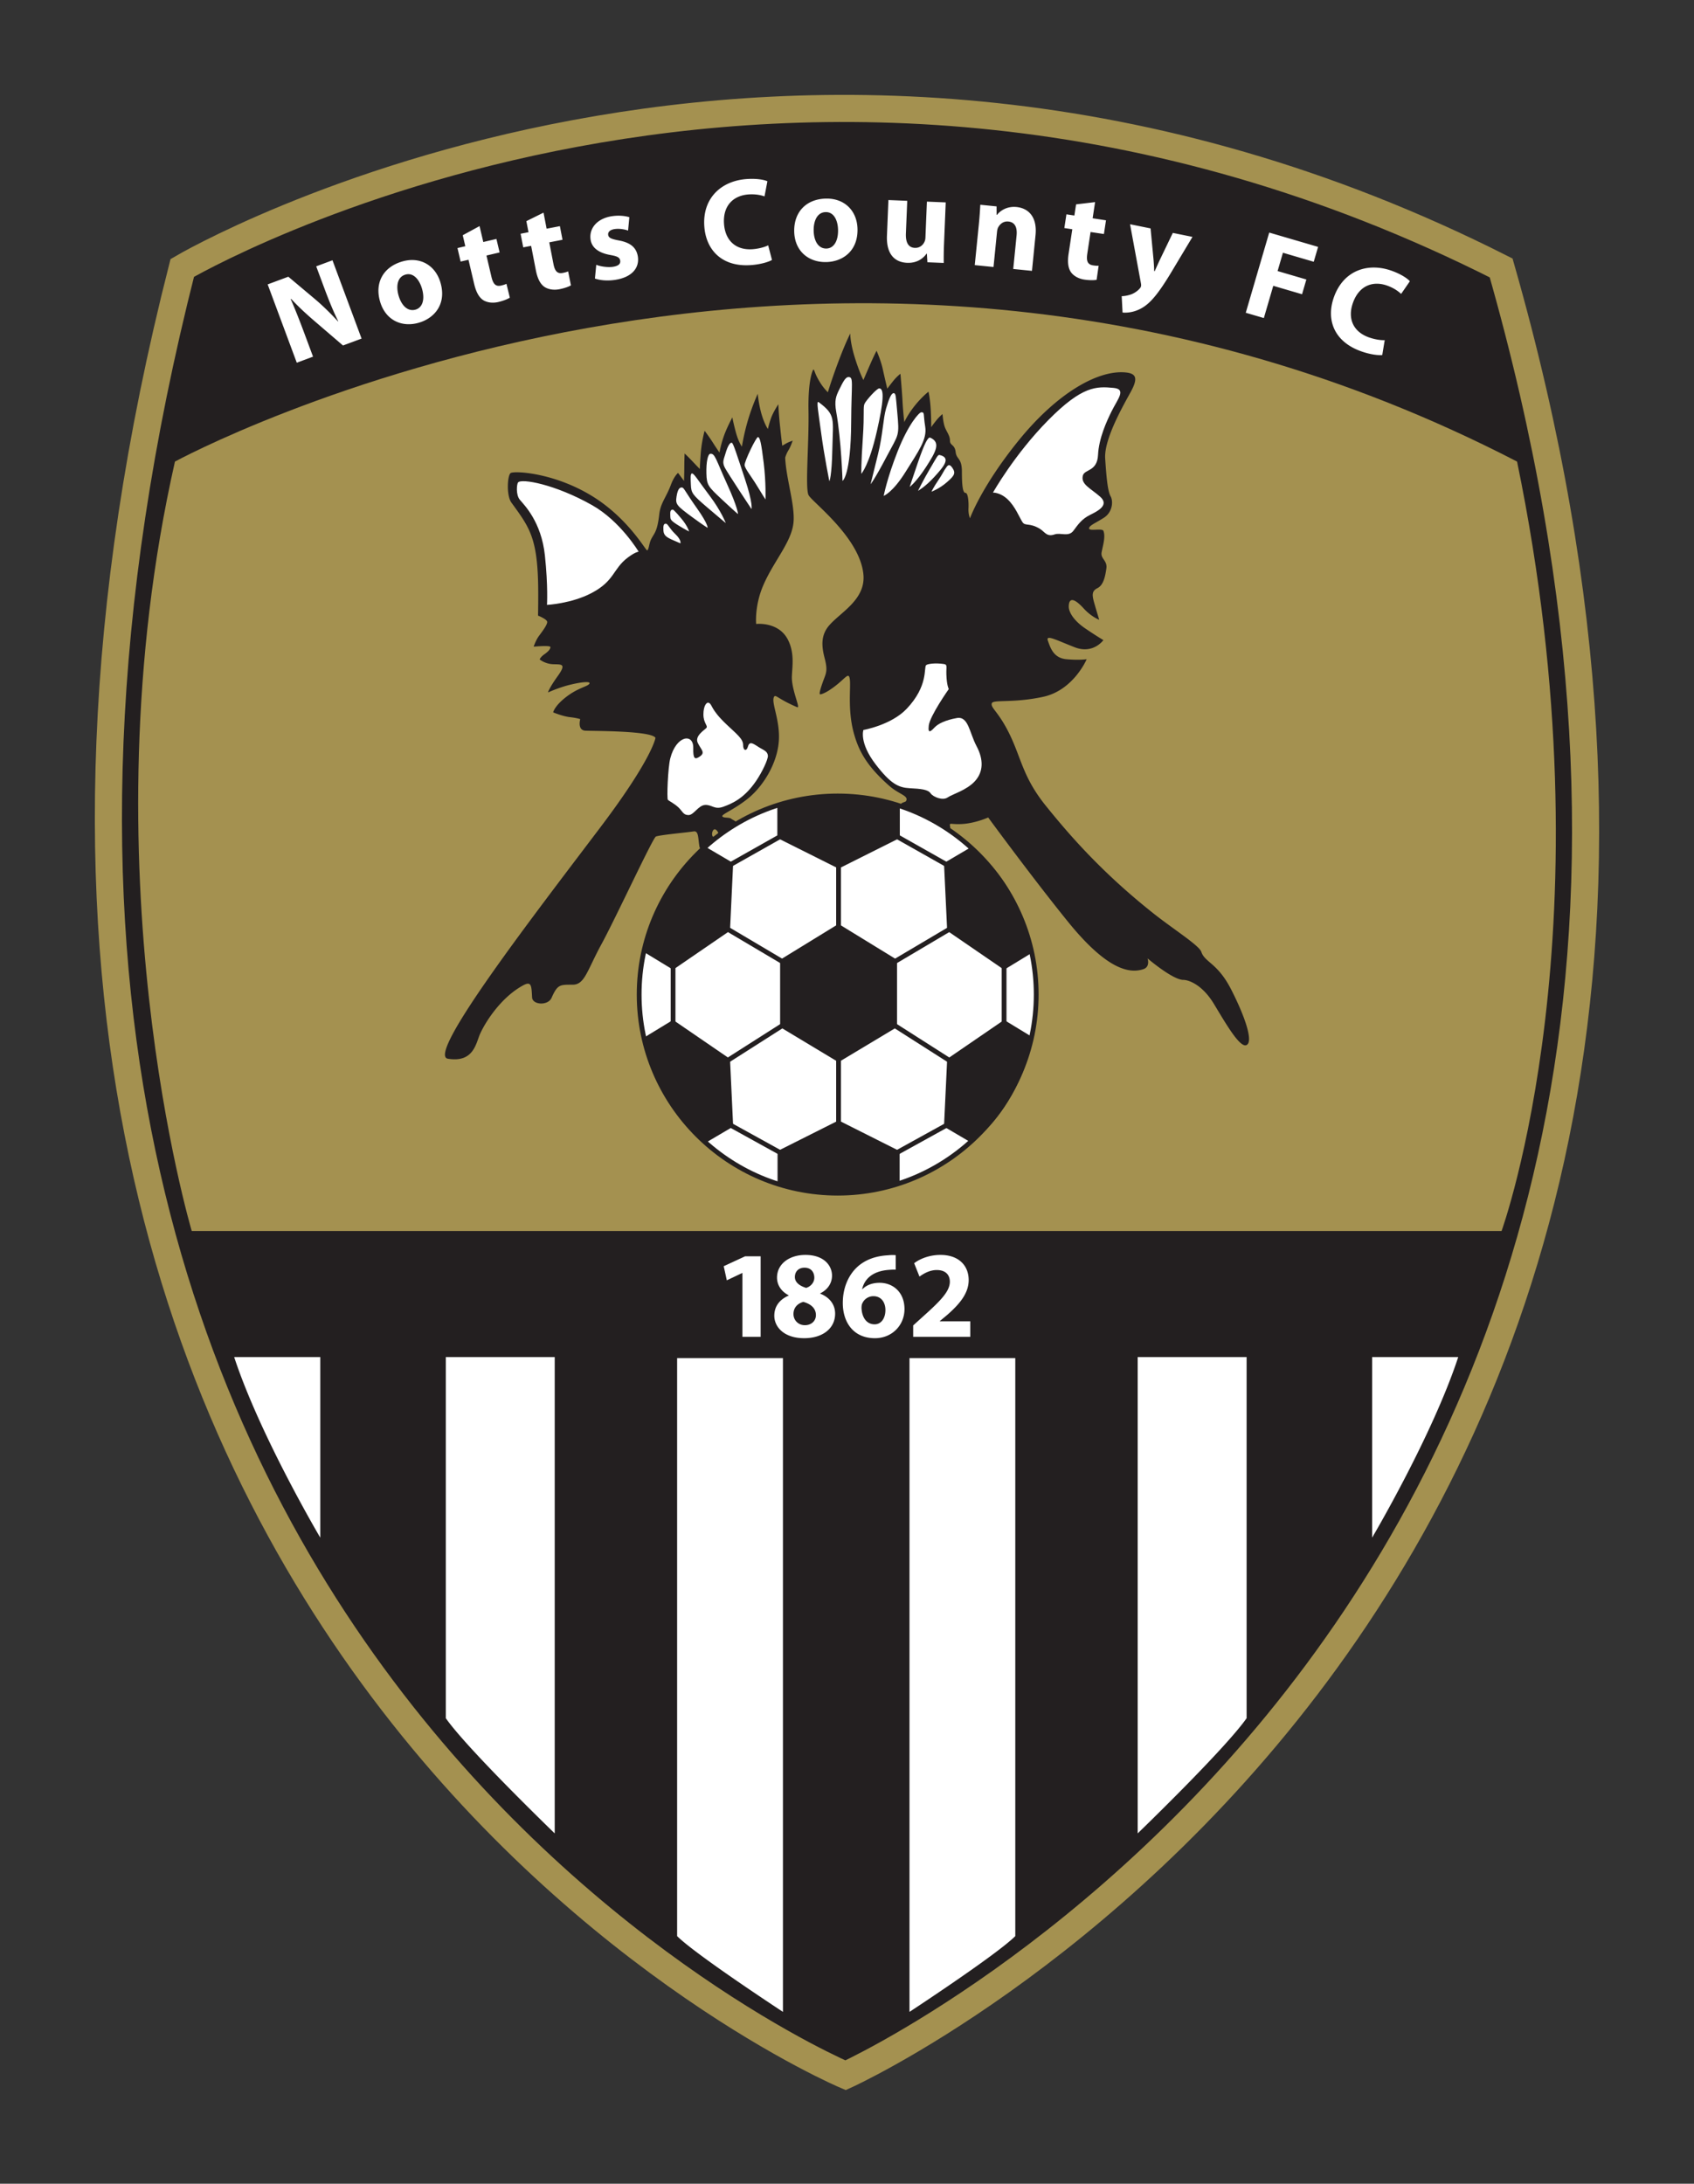 <svg xmlns="http://www.w3.org/2000/svg" viewBox="-30.67 -30.69 546.95 704.82"><rect x="-30.67" y="-30.69" width="546.95" height="704.82" fill="#333333" stroke="none"/><defs><clipPath id="a"><path d="M0 346.035V990h485.695V346.035zm0 0"/></clipPath></defs><g clip-path="url(#a)" transform="translate(-.043 -346.101)"><path d="M28.219 401.89s196.668-115.831 425.836 0C577.383 833.56 242.383 985.228 242.383 985.228S-85.117 846.89 28.219 401.89" style="fill:#231f20;fill-opacity:1;fill-rule:nonzero;stroke:none"/><path d="M225.75 4704.875s1573.344 926.656 3406.688 0C4619.062 1251.531 1939.063 38.188 1939.063 38.188s-2620 1106.687-1713.313 4666.687zm0 0" style="fill:none;stroke:#a49150;stroke-width:70;stroke-linecap:butt;stroke-linejoin:miter;stroke-miterlimit:10;stroke-opacity:1" transform="matrix(.125 0 0 -.125 0 990)"/><path d="M25.86 464.39s210.835-115 433.335 0c30.836 149.587-5 248.337-5 248.337H31.281s-35-117.5-5.422-248.336" style="fill:#a49150;fill-opacity:1;fill-rule:nonzero;stroke:none"/><path d="m65.195 432.477-9.398-25.274 6.672-2.48 8.699 7.308c2.488 2.106 5.121 4.711 7.344 7.13l.078-.028c-1.582-3.215-2.965-6.586-4.387-10.406l-2.734-7.352 5.254-1.953 9.394 25.273-6 2.227-9.023-7.738c-2.504-2.145-5.406-4.774-7.703-7.29l-.153.055c1.446 3.305 2.84 6.84 4.375 10.961l2.832 7.613zM98.063 410.805c.93 3.226 2.972 5.257 5.472 4.543 2.305-.664 3.074-3.348 2.09-6.762-.8-2.77-2.695-5.305-5.348-4.54-2.77.798-3.011 3.993-2.215 6.759m13.546-4.118c1.989 6.883-1.984 11.442-7.02 12.891-5.495 1.586-10.765-.808-12.515-6.883-1.761-6.11 1.114-11.14 7.188-12.89 5.73-1.657 10.707 1.195 12.347 6.882M124.21 388.383l1.204 5.14 4.242-.992 1.028 4.36-4.246.996 1.613 6.894c.543 2.293 1.37 3.211 3.125 2.797.816-.191 1.199-.316 1.715-.566l1.09 4.472c-.676.446-2.063 1.016-3.7 1.403-1.906.441-3.66.16-4.86-.586-1.355-.875-2.331-2.578-2.96-5.266l-1.828-7.785-2.531.59-1.024-4.363 2.531-.594-.828-3.547zM144.863 384.043l1 5.184 4.285-.825.848 4.395-4.281.832 1.347 6.95c.446 2.316 1.239 3.265 3.008 2.921.825-.16 1.211-.277 1.739-.496l.906 4.504c-.688.422-2.098.937-3.75 1.258-1.922.37-3.66.015-4.832-.778-1.32-.926-2.227-2.668-2.75-5.375l-1.52-7.851-2.55.488-.852-4.395 2.555-.496-.696-3.57zM161.89 400.875c1.204.508 3.614.914 5.395.648 1.817-.277 2.48-.98 2.332-1.972-.156-1.028-.82-1.41-3.148-1.832-4.235-.735-6.102-2.684-6.41-4.985-.543-3.636 2.132-6.832 6.918-7.546 2.257-.34 4.316-.079 5.593.328l-.406 4.312c-.945-.344-2.742-.723-4.36-.476-1.46.218-2.202.937-2.062 1.882.14.95.961 1.313 3.461 1.79 3.867.71 5.66 2.386 6.117 5.187.547 3.64-1.863 6.71-7.398 7.539-2.535.383-4.879.129-6.461-.441zM218.625 399.32c-1.043.598-3.55 1.422-6.785 1.653-9.297.672-14.504-4.805-15.059-12.465-.664-9.18 5.52-14.723 13.656-15.309 3.153-.226 5.586.2 6.711.715l-.933 4.883c-1.235-.434-2.98-.785-5.18-.629-4.785.348-8.324 3.531-7.894 9.52.39 5.382 3.828 8.542 9.21 8.156 1.876-.137 3.844-.64 5.047-1.25zM232.086 389.82c.055 3.36 1.5 5.852 4.094 5.809 2.398-.04 3.84-2.422 3.78-5.98-.046-2.883-1.214-5.82-3.976-5.778-2.879.05-3.949 3.067-3.898 5.95m14.156-.437c.117 7.16-4.91 10.523-10.148 10.613-5.719.09-10.18-3.594-10.29-9.914-.1-6.355 3.993-10.469 10.31-10.574 5.956-.098 10.027 3.953 10.128 9.875M274.18 394a117 117 0 0 0-.098 6.281l-5.277-.219-.168-2.765h-.118c-.808 1.164-2.73 3.086-6.246 2.941-3.996-.164-6.77-2.761-6.523-8.793l.469-11.468 6.078.25-.43 10.507c-.117 2.836.73 4.594 2.89 4.68 1.673.07 2.723-1.047 3.118-1.992q.262-.532.297-1.309l.476-11.625 6.075.25zM285.426 387.73c.242-2.433.363-4.468.465-6.23l5.25.527.011 2.735.118.011c.921-1.195 3.062-2.867 6.328-2.543 3.98.403 6.699 3.364 6.12 9.098l-1.148 11.504-6.05-.605 1.078-10.786c.254-2.511-.453-4.312-2.641-4.527-1.672-.172-2.785.883-3.332 1.957-.2.383-.297.934-.352 1.488l-1.12 11.227-6.055-.606zM322.95 380.645l-.794 5.218 4.313.657-.668 4.425-4.313-.648-1.058 7.004c-.352 2.328.078 3.488 1.86 3.758.831.128 1.23.148 1.804.113l-.653 4.55c-.789.169-2.293.18-3.953-.066-1.941-.297-3.457-1.21-4.297-2.351-.933-1.317-1.207-3.262-.793-5.992l1.196-7.907-2.57-.39.671-4.43 2.57.39.548-3.605zM340.863 389.133l.953 10.027c.094 1.16.192 2.692.22 3.762l.155.031c.45-1.008 1.051-2.363 1.555-3.441l4.297-8.926 6.352 1.285-7.028 11.719c-4.289 7.094-6.742 9.738-9.289 11.222-2.406 1.395-4.734 1.618-6.258 1.473l-.277-5.285c.777-.004 1.785-.164 2.793-.492.996-.29 2.219-1.063 2.953-1.895.266-.273.445-.562.488-.797.051-.238.067-.515-.035-1.027l-3.504-19zM379.172 390.477l15.781 4.62-1.406 4.801-9.945-2.91-1.73 5.91 9.292 2.723-1.394 4.762-9.293-2.723-3.04 10.406-5.84-1.707zM415.668 430.008c-1.191.129-3.816-.133-6.863-1.227-8.774-3.14-11.325-10.258-8.735-17.488 3.102-8.656 10.989-11.23 18.672-8.477 2.973 1.067 5.028 2.438 5.844 3.372l-2.824 4.085c-.957-.898-2.41-1.93-4.48-2.671-4.516-1.618-9.044-.137-11.067 5.515-1.82 5.082.043 9.36 5.129 11.18 1.773.633 3.773.973 5.117.898zM209.082 726.29h-.078l-4.961 2.358-1-4.554 6.922-3.203h4.996v26h-5.879zM226.016 727.57c0 1.762 1.558 2.88 3.636 3.52 1.403-.403 2.645-1.68 2.645-3.281 0-1.641-.926-3.239-3.16-3.239-2.082 0-3.121 1.403-3.121 3m6.797 12.317c0-2.278-1.72-3.64-4.079-4.278-2 .559-3.164 2-3.164 3.88-.039 1.878 1.403 3.64 3.684 3.64 2.117 0 3.559-1.402 3.559-3.242m-8.797-6.403c-2.524-1.316-3.762-3.437-3.762-5.714 0-4.403 3.96-7.32 9.16-7.32 6.078 0 8.598 3.519 8.598 6.679 0 2.242-1.2 4.437-3.797 5.719v.12c2.558.962 4.8 3.122 4.8 6.442 0 4.715-3.96 7.918-10 7.918-6.6 0-9.64-3.719-9.64-7.242 0-3.117 1.797-5.277 4.64-6.516zM255.254 738.246c0-2.394-1.277-4.476-3.883-4.476-1.64 0-2.996 1-3.559 2.28-.199.356-.277.84-.277 1.56.117 2.757 1.442 5.238 4.238 5.238 2.118 0 3.48-1.957 3.48-4.602m3.32-13.035c-.683-.04-1.402 0-2.363.078-5.395.438-7.797 3.195-8.477 6.2h.118c1.28-1.278 3.12-2.04 5.523-2.04 4.36 0 8.035 3.082 8.035 8.48 0 5.157-3.957 9.4-9.555 9.4-6.964 0-10.363-5.161-10.363-11.36 0-4.88 1.805-8.961 4.64-11.598 2.56-2.36 5.962-3.598 10-3.805a13 13 0 0 1 2.442-.039zM264.215 746.89v-3.683l3.32-3.004c5.715-5.117 8.477-8.035 8.52-11.07 0-2.125-1.243-3.805-4.243-3.805-2.238 0-4.199 1.121-5.558 2.125l-1.723-4.324c1.922-1.48 5-2.68 8.48-2.68 5.919 0 9.122 3.442 9.122 8.121 0 4.399-3.117 7.88-6.918 11.239l-2.403 1.996v.086h9.84v5zM44.984 753.43h27.797v58.273s-19.422-32.82-27.797-58.273M113.313 869.98V753.43h35.164v153.726s-28.133-27.125-35.164-37.176M188 940.313V753.766h34.164v211S194.027 946.344 188 940.313M440.195 753.43h-27.797v58.273s19.422-32.82 27.797-58.273M371.871 869.98V753.43h-35.168v153.726s28.137-27.125 35.168-37.176M297.184 940.313V753.766h-34.16v211s28.128-18.422 34.16-24.453M239.86 700.516c-35.344 0-64.118-28.774-64.118-64.114 0-35.308 28.774-64.078 64.117-64.078 35.305 0 64.082 28.77 64.082 64.078 0 35.34-28.777 64.114-64.082 64.114" style="fill:#fff;fill-opacity:1;fill-rule:nonzero;stroke:none"/><path d="M176.516 636.402c0-34.91 28.414-63.312 63.343-63.312 34.907 0 63.309 28.402 63.309 63.312 0 34.93-28.402 63.344-63.309 63.344-34.93 0-63.343-28.414-63.343-63.344m-1.547 0c0 35.782 29.11 64.887 64.89 64.887 35.762 0 64.852-29.105 64.852-64.887 0-35.757-29.09-64.855-64.852-64.855-35.78 0-64.89 29.098-64.89 64.855" style="fill:#231f20;fill-opacity:1;fill-rule:nonzero;stroke:none"/><path d="m282.906 588.832-8.742 5.137 1.031 21.847 18.375 12.598 8.868-5.402s-.258-7.969-6.426-18.887c-6.168-10.922-13.106-15.293-13.106-15.293M282.906 684.176l-8.742-5.133 1.031-21.852 18.375-12.59 8.868 5.399s-.258 7.965-6.426 18.887-13.106 15.289-13.106 15.289M240.133 677.035l19.707 9.91v10.016s-8.61 3.727-19.66 3.727l-.102-.004c-11.05 0-19.652-3.731-19.652-3.731v-10.02z" style="fill:#231f20;fill-opacity:1;fill-rule:nonzero;stroke:none"/><path d="M240.117 594.82v20.43" style="fill:#fff;fill-opacity:1;fill-rule:nonzero;stroke:none"/><path d="M239.344 615.25h1.547v-20.43h-1.547zm0 0" style="fill:#231f20;fill-opacity:1;fill-rule:nonzero;stroke:none"/><path d="M240.117 655.594v22.457" style="fill:#fff;fill-opacity:1;fill-rule:nonzero;stroke:none"/><path d="M239.344 678.05h1.547v-22.456h-1.547zm0 0" style="fill:#231f20;fill-opacity:1;fill-rule:nonzero;stroke:none"/><path d="M293.57 626.129v19.18" style="fill:#fff;fill-opacity:1;fill-rule:nonzero;stroke:none"/><path d="M292.797 645.309h1.543v-19.18h-1.543zm0 0" style="fill:#231f20;fill-opacity:1;fill-rule:nonzero;stroke:none"/><path d="m258.492 625.645 17.246-10.215" style="fill:#fff;fill-opacity:1;fill-rule:nonzero;stroke:none"/><path d="m258.094 624.98.789 1.329 17.25-10.215-.785-1.328z" style="fill:#231f20;fill-opacity:1;fill-rule:nonzero;stroke:none"/><path d="m259.066 585.46 15.707 8.868" style="fill:#fff;fill-opacity:1;fill-rule:nonzero;stroke:none"/><path d="m258.688 586.133 15.71 8.867.758-1.344-15.707-8.87z" style="fill:#231f20;fill-opacity:1;fill-rule:nonzero;stroke:none"/><path d="m274.875 678.652-15.71 8.676" style="fill:#fff;fill-opacity:1;fill-rule:nonzero;stroke:none"/><path d="m258.79 686.648.745 1.356 15.707-8.672-.742-1.355z" style="fill:#231f20;fill-opacity:1;fill-rule:nonzero;stroke:none"/><path d="m258.492 646.559 17.54 11.18" style="fill:#fff;fill-opacity:1;fill-rule:nonzero;stroke:none"/><path d="m258.078 647.21 17.54 11.18.827-1.3-17.539-11.184zM197.352 588.824l8.742 5.14-1.024 21.848-18.382 12.59-8.868-5.394s.262-7.973 6.43-18.899c6.164-10.91 13.102-15.285 13.102-15.285M197.352 684.172l8.742-5.145-1.024-21.843-18.382-12.59-8.868 5.398s.262 7.969 6.43 18.883c6.164 10.926 13.102 15.297 13.102 15.297" style="fill:#231f20;fill-opacity:1;fill-rule:nonzero;stroke:none"/><path d="M186.688 626.125v19.172" style="fill:#fff;fill-opacity:1;fill-rule:nonzero;stroke:none"/><path d="M185.922 645.297h1.539v-19.172h-1.54zm0 0" style="fill:#231f20;fill-opacity:1;fill-rule:nonzero;stroke:none"/><path d="m221.773 625.64-17.25-10.214" style="fill:#fff;fill-opacity:1;fill-rule:nonzero;stroke:none"/><path d="m204.125 616.086 17.25 10.219.79-1.328-17.247-10.215z" style="fill:#231f20;fill-opacity:1;fill-rule:nonzero;stroke:none"/><path d="m221.191 585.453-15.707 8.867" style="fill:#fff;fill-opacity:1;fill-rule:nonzero;stroke:none"/><path d="m205.102 593.648.757 1.344 15.711-8.867-.754-1.344z" style="fill:#231f20;fill-opacity:1;fill-rule:nonzero;stroke:none"/><path d="m205.387 678.64 15.71 8.68" style="fill:#fff;fill-opacity:1;fill-rule:nonzero;stroke:none"/><path d="m205.016 679.316 15.707 8.676.746-1.347-15.707-8.672z" style="fill:#231f20;fill-opacity:1;fill-rule:nonzero;stroke:none"/><path d="m221.773 646.555-17.546 11.175" style="fill:#fff;fill-opacity:1;fill-rule:nonzero;stroke:none"/><path d="m203.813 657.078.835 1.305 17.54-11.18-.829-1.305z" style="fill:#231f20;fill-opacity:1;fill-rule:nonzero;stroke:none"/><path d="m240.117 613.613 18.887 11.586v21.715l-18.895 11.332-18.855-11.34v-21.715zM240.242 572.129c11.051 0 19.66 3.726 19.66 3.726v10.02l-19.77 9.89-19.777-9.898v-10.015s8.61-3.735 19.665-3.735zM113.992 657.129c-7.133-1.156 27.567-46.066 49.153-74.594 16.933-22.379 17.863-28.976 17.863-28.976-1.29-2.313-19.918-2.188-22.617-2.313-2.703-.129-1.672-3.726-1.672-3.726s-1.031-.387-3.34-.641c-2.316-.258-5.402-1.543-5.402-1.543s.386-2.055 4.246-5.016c3.851-2.953 6.937-3.336 7.449-4.234.52-.898-2.828-.516-6.426.383-3.594.898-6.934 2.441-6.934 2.441s.254-1.285 3.215-5.394c2.953-4.118.895-3.598-1.675-3.73-2.57-.13-4.239-1.54-4.239-1.54s.258-.77 1.543-1.676c1.285-.898 1.93-1.664 1.93-2.308 0-.645-5.402-.13-5.402-.13s.64-2.058 1.796-3.593c1.16-1.547 2.575-3.473 2.575-4.371s-2.961-2.059-2.961-2.059.133-7.062 0-11.304c-.434-14.399-3.176-17.668-8.606-25.188-1.672-2.312-1.285-8.742-.254-9.508 1.024-.773 13.582-.257 25.957 7.196 11.91 7.175 17.602 17.734 18.114 17.734.515 0 .644-2.187 1.222-3.41 1.051-2.215 2.028-2.309 2.7-8.188.43-3.765 2.218-5.394 3.757-9.543 1.055-2.836 2.313-3.855 2.313-3.855l1.93 2.602s.093-2.504.093-4.528.094-4.336.094-4.336.871.766 2.602 2.602a189 189 0 0 0 2.316 2.41s0-1.059.289-5.012c.293-3.953 1.254-7.328 1.254-7.328s1.348 1.738 2.695 3.86c1.352 2.117 2.117 3.175 2.117 3.175s.297-2.117 1.356-5.203c.941-2.738 2.793-6.168 2.793-6.168s.289 1.738 1.156 4.918c.867 3.176 1.93 4.527 1.93 4.527s.578-3.953 2.02-8.773c1.331-4.43 3.085-8.285 3.085-8.285s.29 3.375 1.25 6.652c.969 3.274 2.028 4.719 2.028 4.719s.582-2.602 1.347-4.336c.77-1.734 2.028-3.66 2.028-3.66s.097 2.695.484 6.457c.383 3.758.77 6.937.77 6.937s.675-.386 1.347-.773c.672-.383 2.024-.863 2.024-.863s-.579 1.824-1.352 3.082c-.77 1.254-1.059 2.41-1.059 2.41.29 6.746 3.145 15.094 2.7 20.719-.516 6.496-6.555 12.789-9.891 20.754-2.738 6.523-2.187 12.203-2.187 12.203s7.07-.836 10.152 4.882c2.7 5.016 1.152 10.297 1.41 13.239.387 4.37 2.793 9.219 1.676 8.742-6.301-2.7-6.946-4.246-7.457-3.348-1.031 1.805 2.015 7.473 1.543 14.266-.512 7.328-5.137 14.652-9.899 18.504-4.398 3.57-8.605 5.137-8.347 5.781.257.645 2.187.262 2.828.774.64.515 2.566 1.156 1.539 1.796-1.028.645-5.524 4.375-5.524 3.473 0-.898-1.027-2.312-1.671-1.668-.641.637-.641 2.184 0 2.309.644.129-.641 1.156-1.93 2.058-1.281.899-2.309 3.211-2.695.645-.383-2.574-.254-4.742-1.801-4.5-2.442.383-11.176 1.156-12.207 1.672-1.032.511-12.977 26.336-17.61 34.82-4.62 8.48-5.355 12.984-9.246 12.984-4.113 0-4.883-.132-6.812 4.235-1.157 2.629-6.168 2.312-6.293-.13-.203-3.859-.203-5.362-2.953-3.859-6.813 3.73-11.75 11.145-13.75 15.426-1.418 3.016-2 9.602-10.477 8.223" style="fill:#231f20;fill-opacity:1;fill-rule:nonzero;stroke:none"/><path d="M213.547 567.402c1.937-2.851 3.855-6.937 3.758-8.09-.114-1.378-1.25-1.738-2.696-2.601-1.793-1.078-3.183-2.414-3.757-.297-.422 1.547-1.547 1.356-1.547-.574s-1.985-3.414-5.297-6.55c-5.399-5.11-4.531-6.458-5.785-7.04-.7-.32-1.735.96-1.735 3.762 0 2.793 1.543 3.66.965 4.336-.578.672-3.855 2.601-2.797 4.816 1.063 2.219 2.508 3.082.774 4.336-1.739 1.25-2.29.871-2.22-2.695.095-4.82-5.495-4.075-7.42 3.37-.77 2.99-1.157 13.013-.77 13.4.386.386 2.027 1.152 3.375 2.405 1.347 1.254 1.543 2.504 3.277 2.504 1.73 0 3.176-3.175 5.394-3.273 2.215-.098 2.989 1.64 5.88.574 2.89-1.058 6.745-2.695 10.6-8.383M214.125 456.48c-.555-.16-4.434 7.903-4.336 9.06.094 1.155 2.121 3.562 4.047 6.745 1.926 3.18 2.695 4.336 2.695 4.336s.196-5.492-.574-11.758-1.156-8.191-1.832-8.383M205.645 458.313c-.375-.079-1.157.382-2.122 3.757-.46 1.618-1.062 2.504-.093 4.336.965 1.832 8.578 13.301 8.578 13.301s.574-1.64-2.125-9.738c-2.695-8.094-3.758-11.563-4.238-11.656M198.707 461.875c-.77.098-1.355 2.602-1.254 6.363.094 3.758.578 4.239 5.008 8.383 4.434 4.14 5.203 4.723 5.203 4.723s0-1.926-3.559-9.739c-3.566-7.808-3.855-9.921-5.398-9.73M192.926 468.238c-.754-.215-.551 1.73-.485 3.66.098 2.602.485 3.18 5.106 7.133 4.625 3.953 6.168 5.203 6.168 5.203s-1.543-3.953-5.106-8.671c-3.566-4.723-5.011-7.13-5.683-7.325M189.645 472.77c-.762-.133-1.442.378-1.829 2.89-.386 2.504-.097 2.89 5.301 6.84 3.297 2.418 4.719 3.277 4.719 3.277s.289-1.058-3.465-6.359c-3.762-5.3-4.144-6.559-4.726-6.648M186.66 479.898c-.77 0-.965.485-.87 2.02.07 1.066-.188 1.355 2.796 3.184 2.351 1.441 3.281 1.832 3.281 1.832s-.5-1.739-2.414-4.047c-2.308-2.793-2.793-2.989-2.793-2.989M184.344 484.43c-.672 0-.867.574-.77 2.215.098 1.636 1.059 2.218 3.281 3.18l2.211.96s.387-1.058-1.636-2.98c-2.024-1.93-2.41-3.375-3.086-3.375M136.64 471.129c-.421.531-.773 3.95.579 5.586 1.351 1.64 6.941 7.039 8.094 18.02 1.046 9.894.671 15.906.671 15.906s7.786-.391 14.27-3.762c7.605-3.945 6.937-7.8 11.754-11.465 2.5-1.898 3.57-1.93 3.57-1.93s-5.867-9.855-15.035-15.03c-11.95-6.75-22.844-8.68-23.902-7.325" style="fill:#fff;fill-opacity:1;fill-rule:nonzero;stroke:none"/><path d="M256.563 569.105c-7.458-6.55-9.958-11.433-11.504-17.027-2.348-8.523-.575-16.57-1.54-18.308-.59-1.067-2.054 1.668-6.62 4.566-1.172.742-2.641 1.355-2.801 1.133-.215-.305.105-1.52.816-3.574 1.094-3.184 1.86-3.668.703-8.102-1.078-4.117-1.156-7.516 1.54-10.602 3.718-4.246 11.757-8.285 10.988-16.378-1.149-12.055-16.77-23.516-17.73-25.637-1.114-2.442.19-16.578 0-27.176-.196-10.602 1.538-13.305 1.538-13.305.484 0 .238 1.055 2.313 4.336 1.16 1.832 2.41 2.992 2.41 2.992s1.058-3.664 3.37-9.832c2.317-6.168 3.86-9.152 3.86-9.152s-.097 2.7 1.442 7.707c1.547 5.012 2.797 7.324 2.797 7.324s1.156-2.699 2.12-4.914c1.204-2.765 2.122-4.527 2.122-4.527s1.347 2.89 2.023 5.976a305 305 0 0 0 1.445 6.258s.77-1.058 1.926-2.504c1.16-1.445 2.317-2.308 2.317-2.308s.484 5.297.675 8.867c.188 3.559.575 6.742.575 6.742s1.058-2.406 3.375-5.3c2.312-2.891 4.433-4.528 4.433-4.528s.574 2.215.77 6.645c.16 3.757.093 4.824.093 4.824s.872-1.254 1.836-2.41c.961-1.16 1.832-1.832 1.832-1.832s.188 2.699.766 4.242c.582 1.539 1.64 2.695 1.64 4.336 0 1.636 1.544 1.152 1.833 3.66.285 2.5 2.02 1.832 2.02 6.36 0 4.53.292 6.843 1.163 6.843.864 0 1.059 3.18.961 5.012s.485 3.18.485 3.18 3.617-10.13 15.511-24.864c12.914-15.996 26.34-23.258 35.082-22.168 3.082.39 3.664 1.926 1.348 6.172-2.312 4.238-8.71 15.238-8.289 21.586.387 5.781.77 10.41 1.738 12.145.961 1.734.574 5.199-2.125 6.937-2.695 1.734-4.812 2.504-4.812 3.473 0 .96 4.258-.149 4.62.765.774 1.93-.19 4.82-.573 6.938-.387 2.125 1.906 2.613 1.539 5.207-.387 2.699-.965 5.398-2.89 6.36-1.927.964-1.735 2.316-.966 5.01.774 2.7 1.543 5.208 1.543 5.208s-2.527-.945-5.008-3.664c-4.054-4.434-4.82-2.516-4.82-.582 0 1.738 1.543 4.433 5.2 6.945 3.667 2.504 5.976 3.852 5.976 3.852s-3.277 4.629-9.246 2.316c-5.977-2.316-9.45-4.242-8.68-2.121.774 2.121 1.734 5.586 5.973 5.973 4.246.383 6.558 0 6.558 0s-4.238 10.023-14.07 12.14c-9.832 2.121-16.238.766-16.578 2.121-.387 1.547 2.312 2.7 5.976 10.41 3.66 7.712 4.243 13.688 11.567 22.743 7.324 9.062 17.71 21.172 34.504 34.504 6.547 5.207 14.914 10.445 15.61 12.527 1.155 3.473 5.241 3.543 9.636 12.145 4.625 9.058 7.129 16.77 5.012 17.925-2.122 1.157-6.75-6.937-10.602-13.3-3.86-6.356-8.29-7.711-9.828-7.711-3.473 0-11.57-6.934-11.57-6.934s.945 2.707-1.344 3.469c-4.625 1.543-11.906.043-24.29-15.23-11.562-14.259-25.827-33.731-25.827-33.731s-3.66 1.672-7.711 2.055c-4.047.386-4.875-.594-4.625.644.386 1.926-.563 1.043-4.434-1.352-4.691-2.886-8.574-4.246-10.023-4.82-2.957-1.152 0-1.347.257-1.797 1.016-1.765-2.222-2.148-5.332-4.883" style="fill:#231f20;fill-opacity:1;fill-rule:nonzero;stroke:none"/><path d="M274.07 529.723c-2.699-.387-5.234-.07-5.687.386-.774.782.773 6.649-6.266 14.07-4.988 5.266-13.972 6.84-13.972 6.84s-1.446 4.051 3.949 11.086c4.883 6.368 7.422 7.512 10.992 7.708 3.562.19 5.879.386 6.742 1.636.871 1.254 3.953 2.414 5.492 1.356 1.547-1.067 6.172-2.317 8.868-5.305 2.703-2.984 2.796-6.937.484-11.273-2.313-4.336-2.602-9.735-6.36-9.059-3.761.676-5.976 1.832-7.039 2.89-1.058 1.06-2.406 2.7-2.02-.484.388-3.176 6.454-11.758 6.454-11.758s-.648-1.156-.77-4.62c-.097-2.704.434-3.29-.867-3.473M233.691 445.203c-.824-.61-.097 3.18.864 10.309.96 7.136 2.601 15.23 2.601 15.23s.774-1.254.969-10.699c.191-9.441 1.152-10.691-4.434-14.84M243.328 437.11c-1.062 0-1.926 1.921-2.992 4.046-1.059 2.121-1.61 3.59-.961 7.227 1.637 9.156 2.027 22.262 2.027 22.262s2.696-1.637 2.793-18.985c.067-12.629.864-14.55-.867-14.55M253.25 440.773c-.793 0-4.145 3.754-4.719 4.91-.578 1.157 0 2.891-.578 11.184-.578 8.285-.484 11.469-.484 11.469s2.508-2.703 5.011-13.688c2.149-9.41 2.504-13.875.77-13.875M257.973 442.309c-.762-.106-1.535 1.64-2.5 4.918-.965 3.277-1.063 8.578-2.606 14.746-1.539 6.168-2.406 9.73-2.406 9.73s1.254-1.445 5.203-8.96 4.145-6.263 3.375-14.65c-.43-4.632-.387-5.687-1.066-5.784M266.84 448.477c-.672 0-4.145 3.757-7.613 12.535-3.465 8.761-4.532 14.453-4.532 14.453s2.89-1.059 7.04-7.711c4.144-6.652 7.035-10.504 6.359-14.649-.672-4.14-.094-4.628-1.254-4.628M269.73 456.672c-.785-.348-2.02 2.312-3.949 7.902-1.922 5.586-2.695 8-2.695 8s2.117-1.543 5.297-6.457 4.82-7.906 1.347-9.445M272.727 462.262c-.579-.13-.97.867-3.086 4.433-2.121 3.563-3.86 7.133-3.86 7.133s2.313-1.254 5.305-4.531c2.984-3.277 5.492-6.168 1.64-7.035M274.742 466.504c-.555.691-1.055 1.93-2.508 4.047-1.445 2.12-2.117 3.566-2.117 3.566s2.61-.969 5.008-3.086c2.414-2.12 2.898-2.89 1.742-4.625-1.16-1.734-1.742-.386-2.125.098M307.832 451.016c-10.922 11.054-17.855 23.39-17.855 23.39s2.308-.129 4.75 2.188c2.441 2.308 3.773 5.781 4.757 7.316.899 1.418 2.309.133 5.653 2.188 1.625 1.004 2.183 2.695 4.754 1.797 1.882-.66 4.492.898 6.039-1.157 1.539-2.054 2.707-3.808 5.394-5.136 2.668-1.32 6.297-3.211 3.211-5.914-3.082-2.7-6.293-3.985-5.52-6.813.56-2.059 4.622-1.219 4.883-6.613.258-5.407 2.79-10.89 4.368-14.074 1.988-4.028 4.894-7.18.64-7.579-5.527-.515-10.086-.707-21.074 10.407" style="fill:#fff;fill-opacity:1;fill-rule:nonzero;stroke:none"/></g></svg>